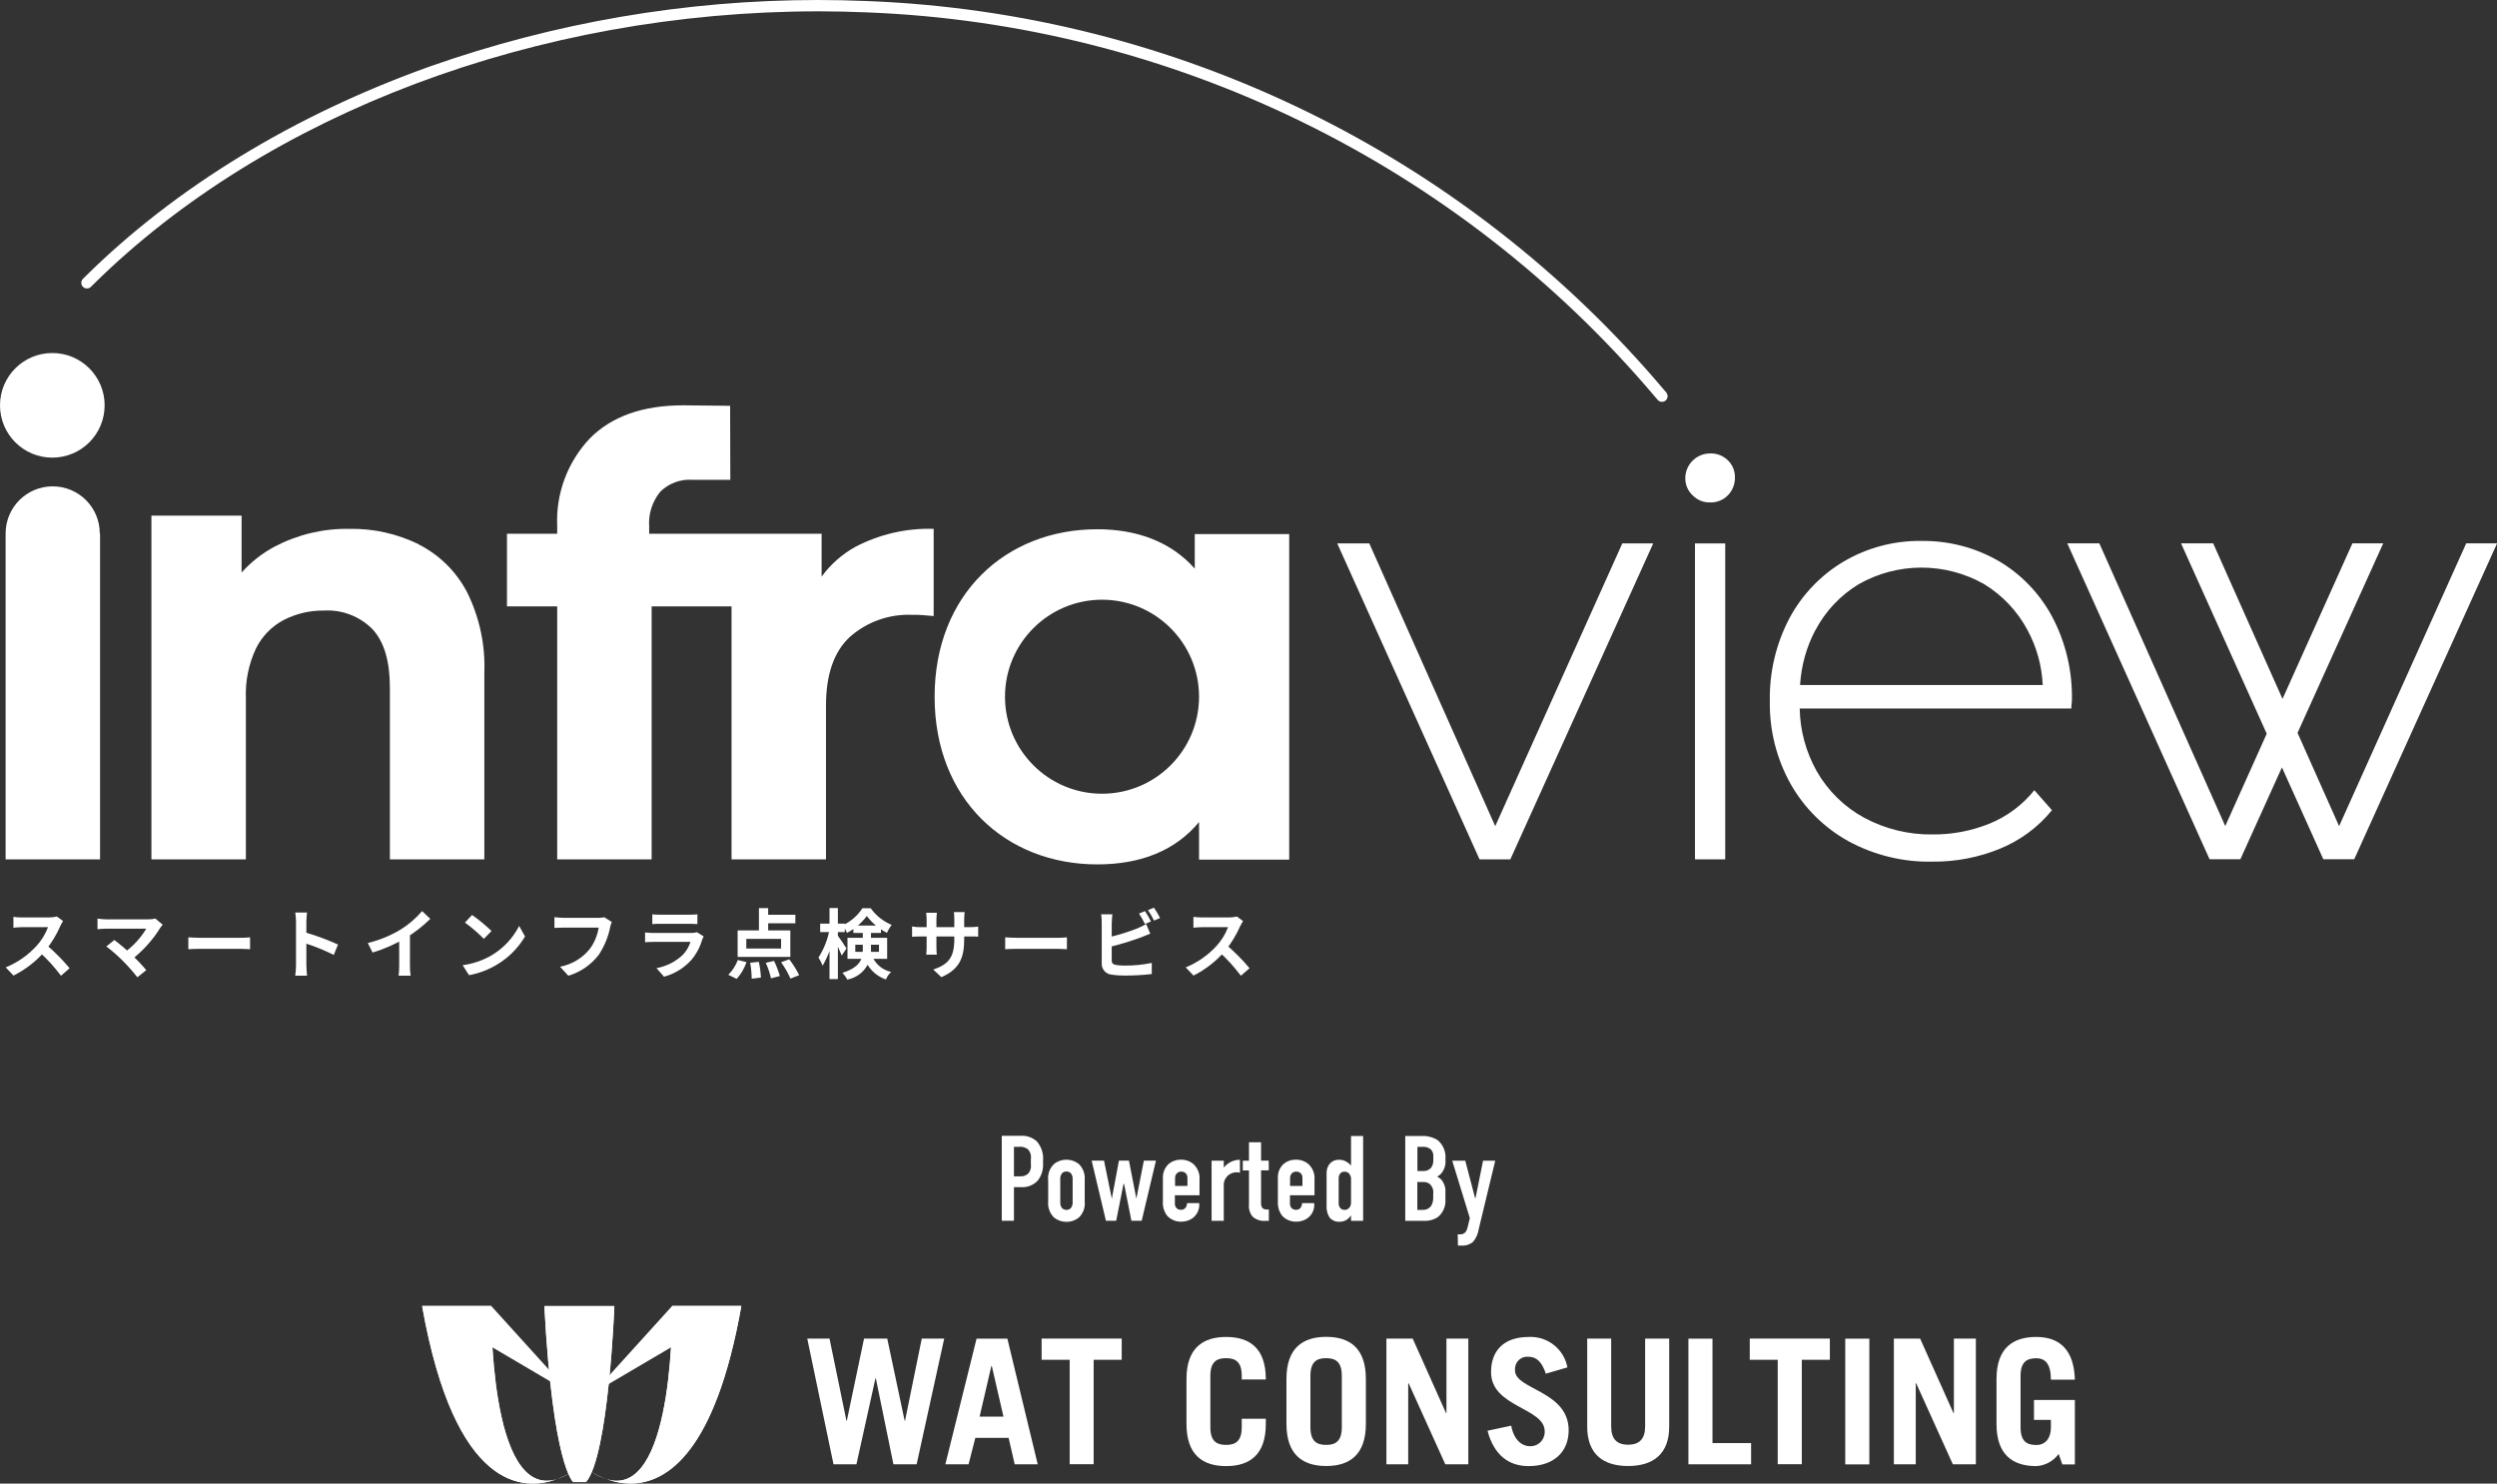 <?xml version="1.0" encoding="UTF-8"?>
<svg id="_レイヤー_1" data-name="レイヤー_1" xmlns="http://www.w3.org/2000/svg" version="1.1" xmlns:xlink="http://www.w3.org/1999/xlink" viewBox="0 0 262.52 156">
  <rect x="0" y="0" width="262.52" height="156" fill="#333333" stroke="none"/>
  <!-- Generator: Adobe Illustrator 29.6.1, SVG Export Plug-In . SVG Version: 2.1.1 Build 9)  -->
  <defs>
    <style>
      .st0 {
        fill: #fff;
      }

      .st1 {
        clip-path: url(#clippath-1);
      }

      .st2 {
        clip-path: url(#clippath-2);
      }

      .st3 {
        clip-path: url(#clippath);
      }
    </style>
    <clipPath id="clippath">
      <path class="st0" d="M58.52,155.55h0c.58-.19,1.12-.46,1.62-.8-.51.33-1.05.59-1.62.8M60.14,154.75c.16-.11.25-.17.25-.17-.08.06-.17.12-.25.17M44.38,137.33c3.46,19.48,10.71,19.46,14.14,18.21-7.2,2.17-6.87-18.21-6.87-18.21h-7.27Z"/>
    </clipPath>
    <clipPath id="clippath-1">
      <path class="st0" d="M63.81,155.55h-.03s.03,0,.03,0M63.77,155.54c-.56-.2-1.09-.47-1.59-.79.49.34,1.02.6,1.59.79M62.18,154.75c-.08-.05-.17-.11-.25-.17l-.04-.03s.16.12.29.2M70.67,137.33s.32,19.41-6.36,18.33c-.17-.03-.34-.07-.51-.12.78.29,1.61.44,2.44.45h.11c3.72-.03,8.85-3.21,11.59-18.67h-7.27Z"/>
    </clipPath>
    <clipPath id="clippath-2">
      <path class="st0" d="M60.27,155.84h1.34c2.38-2.76,2.98-18.51,2.98-18.51h-7.36c.9,16.86,3.03,18.5,3.03,18.5h0Z"/>
    </clipPath>
  </defs>
  <path class="st0" d="M105.32,128.36h1.28v-3.53h.75c.66.04,1.31-.21,1.76-.7.4-.52.59-1.16.55-1.81v-.26c.07-.74-.17-1.48-.65-2.04-.49-.44-1.13-.65-1.79-.59h-1.9v8.92ZM106.6,120.59h.45c.35-.05.7.03.99.23.27.27.4.65.34,1.03v.59c.05.33-.04.66-.24.92-.22.23-.53.35-.85.33h-.69v-3.1ZM110.2,126.33c-.06.63.17,1.26.62,1.7.37.29.83.45,1.3.45.47,0,.93-.15,1.3-.45.46-.44.69-1.06.62-1.7v-2.24c.06-.63-.17-1.26-.62-1.7-.37-.29-.83-.45-1.3-.45-.47,0-.93.15-1.3.45-.46.44-.69,1.06-.62,1.7v2.24ZM112.77,126.4c.02.23-.05.45-.19.64-.12.12-.29.18-.46.18-.17,0-.33-.06-.46-.18-.14-.18-.21-.41-.19-.64v-2.4c-.02-.23.05-.45.19-.64.12-.12.29-.18.46-.18.17,0,.33.06.46.18.14.18.21.41.19.64v2.4ZM114.77,122.04l1.5,6.32h1.08l.77-3.87h.06l.77,3.87h1.08l1.5-6.32h-1.27l-.79,4-.78-4h-1.05l-.75,4-.82-4h-1.3ZM123.54,125.68h2.57v-1.66c.05-.61-.19-1.2-.64-1.62-.37-.31-.84-.47-1.32-.46-.46-.01-.9.14-1.26.43-.43.39-.66.95-.63,1.53v2.42c-.04.55.12,1.09.46,1.53.38.4.91.62,1.47.61.42,0,.84-.12,1.18-.36.49-.36.76-.94.71-1.54v-.05h-1.28c0,.15-.04.3-.12.43-.11.18-.3.28-.51.27-.18.01-.35-.05-.48-.18-.13-.15-.19-.35-.17-.55v-.82ZM123.54,124.7v-.78c-.01-.18.04-.36.15-.51.13-.14.31-.22.5-.22.17,0,.34.06.47.18.13.13.19.32.18.5v.83h-1.3ZM127.38,122.05v6.32h1.28v-3.62c-.08-.74.46-1.4,1.2-1.48.17-.02.34,0,.5.04v-1.36c-.65,0-1.26.29-1.67.79h-.03v-.69h-1.28ZM131.31,120.12v1.93h-.65v1.02h.65v3.58c-.05.46.09.91.37,1.27.38.34.88.5,1.38.45h.34v-1.19h-.17c-.17.01-.33-.03-.47-.12-.13-.15-.19-.34-.18-.54v-3.46h.81v-1.02h-.81v-1.93h-1.27ZM135.63,125.68h2.57v-1.66c.05-.61-.19-1.2-.64-1.62-.37-.31-.84-.47-1.33-.46-.46-.01-.91.14-1.26.43-.43.39-.66.95-.62,1.53v2.42c-.04.55.12,1.09.46,1.53.38.4.91.62,1.47.61.42,0,.84-.12,1.18-.36.49-.36.76-.94.71-1.54v-.05h-1.28c0,.15-.04.3-.11.43-.11.18-.3.28-.51.27-.18.01-.35-.05-.48-.18-.13-.15-.19-.35-.17-.55v-.82ZM135.63,124.7v-.78c-.01-.18.04-.36.15-.51.13-.14.31-.22.5-.22.17,0,.34.06.47.18.13.13.19.32.18.5v.83h-1.3ZM142.04,128.37h1.27v-8.92h-1.27v3.11c-.12-.15-.26-.27-.42-.37-.25-.16-.54-.25-.84-.24-.35-.02-.7.12-.94.37-.26.29-.39.68-.37,1.07v3.29c-.04.46.06.92.29,1.31.25.32.65.5,1.06.48.27,0,.54-.07.78-.22.17-.12.32-.27.43-.45h.01v.57ZM142.04,126.38c.02.23-.05.46-.2.64-.13.13-.3.2-.48.2-.17,0-.33-.06-.45-.19-.13-.16-.19-.37-.17-.57v-2.56c-.01-.19.05-.37.17-.51.11-.13.28-.2.45-.19.18,0,.36.07.48.2.15.18.22.41.2.64v2.35ZM147.74,119.45v8.92h1.94c.54.03,1.07-.11,1.52-.42.54-.46.82-1.15.76-1.86v-.68c.04-.39-.05-.78-.25-1.12-.14-.25-.35-.45-.61-.56.18-.11.35-.24.48-.41.3-.4.44-.89.38-1.39.09-.78-.22-1.55-.82-2.05-.51-.31-1.09-.46-1.69-.43h-1.72ZM149.02,120.59h.6c.3-.02.6.09.83.29.15.17.24.39.24.61v.55c0,.27-.08.54-.24.76-.21.23-.51.35-.82.33h-.61v-2.55ZM149.02,124.29h.65c.25-.01.49.07.67.23.26.25.39.62.34.98v.42c.01.32-.07.63-.23.9-.21.27-.53.42-.87.4h-.57v-2.93ZM152.68,122.05l1.85,6.03-.2.83c-.04.22-.11.43-.23.61-.14.19-.37.29-.6.27h-.24l.02,1.18h.33c.46.04.92-.1,1.27-.4.32-.39.52-.86.59-1.35l1.73-7.17h-1.28l-.79,3.92h-.05l-1.03-3.92h-1.38Z"/>
  <g>
    <path class="st0" d="M84.87,140.75h2.34l1.78,8.64h.04l1.81-8.64h2.44l1.83,8.64h.04l1.76-8.64h2.36l-2.9,13.22h-2.44l-1.85-9.04h-.04l-2,9.04h-2.41l-2.76-13.22Z"/>
    <path class="st0" d="M99.39,153.97l3.28-13.21h3.24l3.19,13.21h-2.42l-.64-2.78h-3.5l-.71,2.78h-2.44ZM102.99,148.96h2.51l-1.23-5.34h-.04l-1.24,5.34Z"/>
    <path class="st0" d="M117.93,140.75v2.23h-2.95v10.98h-2.52v-10.98h-2.95v-2.23h8.42Z"/>
    <path class="st0" d="M127.25,150.06c0,1.47.64,1.87,1.65,1.87s1.65-.4,1.65-1.87v-.88h2.53v.55c0,3.26-1.72,4.43-4.17,4.43s-4.17-1.17-4.17-4.43v-4.72c0-3.26,1.72-4.43,4.17-4.43s4.17,1.17,4.17,4.43v.04h-2.53v-.37c0-1.47-.64-1.87-1.65-1.87s-1.65.4-1.65,1.87v5.38Z"/>
    <path class="st0" d="M135.25,145c0-3.26,1.72-4.43,4.18-4.43s4.17,1.17,4.17,4.43v4.72c0,3.26-1.72,4.43-4.17,4.43s-4.18-1.17-4.18-4.43v-4.72ZM137.77,150.06c0,1.47.64,1.87,1.65,1.87s1.65-.4,1.65-1.87v-5.38c0-1.47-.64-1.87-1.65-1.87s-1.65.4-1.65,1.87v5.38Z"/>
    <path class="st0" d="M145.76,153.97v-13.22h2.76l3.51,7.84h.04v-7.84h2.3v13.22h-2.42l-3.86-8.53h-.04v8.53h-2.3Z"/>
    <path class="st0" d="M162.52,144.44c-.42-1.24-.97-1.78-1.85-1.78-.71-.06-1.34.48-1.39,1.19,0,.09,0,.17,0,.26,0,2,5.64,2.14,5.64,6.28,0,2.27-1.56,3.77-4.21,3.77-2.05,0-3.64-1.12-4.32-3.72l2.49-.53c.29,1.59,1.21,2.16,1.96,2.16.82.04,1.51-.59,1.56-1.41,0,0,0,0,0,0,0-.05,0-.11,0-.16,0-2.49-5.64-2.53-5.64-6.22,0-2.27,1.35-3.7,3.97-3.7,1.96-.1,3.7,1.27,4.06,3.2l-2.27.66Z"/>
    <path class="st0" d="M169.39,140.75v9.24c0,1.26.55,1.92,1.78,1.92s1.79-.66,1.79-1.92v-9.24h2.53v9.26c0,2.91-1.72,4.14-4.32,4.14s-4.3-1.23-4.3-4.14v-9.26h2.52Z"/>
    <path class="st0" d="M177.51,153.97v-13.21h2.53v10.98h4.06v2.23h-6.59Z"/>
    <path class="st0" d="M192.38,140.75v2.23h-2.95v10.98h-2.53v-10.98h-2.94v-2.23h8.42Z"/>
    <rect class="st0" x="194" y="140.76" width="2.53" height="13.22"/>
    <path class="st0" d="M199.11,153.97v-13.22h2.76l3.51,7.84h.04v-7.84h2.31v13.22h-2.42l-3.86-8.53h-.04v8.53h-2.31Z"/>
    <path class="st0" d="M216.44,152.88c-.56.76-1.42,1.23-2.36,1.28-2.45,0-4.18-1.17-4.18-4.43v-4.72c0-3.26,1.72-4.43,4.18-4.43,2.58,0,3.97,1.48,4.06,4.49h-2.52c0-1.7-.62-2.25-1.54-2.25-1.01,0-1.65.4-1.65,1.87v5.38c0,1.47.64,1.87,1.65,1.87.95,0,1.54-.7,1.54-1.83v-.81h-1.78v-2.09h4.3v6.77h-1.32l-.38-1.09Z"/>
    <path class="st0" d="M44.42,137.33h7.23l8.3,9.16-15.56-9.16"/>
    <path class="st0" d="M77.89,137.33h-7.23l-8.3,9.16,15.57-9.16"/>
    <g>
      <path class="st0" d="M58.52,155.55h0c.58-.19,1.12-.46,1.62-.8-.51.33-1.05.59-1.62.8M60.14,154.75c.16-.11.25-.17.25-.17-.08.06-.17.12-.25.17M44.38,137.33c3.46,19.48,10.71,19.46,14.14,18.21-7.2,2.17-6.87-18.21-6.87-18.21h-7.27Z"/>
      <g class="st3">
        <rect class="st0" x="44.38" y="137.33" width="16.01" height="20.39"/>
      </g>
    </g>
    <g>
      <path class="st0" d="M63.81,155.55h-.03s.03,0,.03,0M63.77,155.54c-.56-.2-1.09-.47-1.59-.79.49.34,1.02.6,1.59.79M62.18,154.75c-.08-.05-.17-.11-.25-.17l-.04-.03s.16.12.29.2M70.67,137.33s.32,19.41-6.36,18.33c-.17-.03-.34-.07-.51-.12.78.29,1.61.44,2.44.45h.11c3.72-.03,8.85-3.21,11.59-18.67h-7.27Z"/>
      <g class="st1">
        <rect class="st0" x="61.89" y="137.33" width="16.05" height="19.41"/>
      </g>
    </g>
    <g>
      <path class="st0" d="M60.27,155.84h1.34c2.38-2.76,2.98-18.51,2.98-18.51h-7.36c.9,16.86,3.03,18.5,3.03,18.5h0Z"/>
      <g class="st2">
        <rect class="st0" x="57.24" y="137.34" width="7.36" height="18.5"/>
      </g>
    </g>
  </g>
  <g>
    <path class="st0" d="M44.02,57.23c-2.27-1.11-4.76-1.67-7.29-1.62-2.72-.05-5.41.59-7.83,1.85-1.32.7-2.5,1.63-3.5,2.74v-5.98h-9.48v36.14h9.93v-16.93c-.07-1.8.29-3.59,1.05-5.22.63-1.29,1.66-2.35,2.93-3.02,1.31-.67,2.76-1.01,4.23-.99,1.91-.11,3.78.61,5.12,1.98,1.21,1.32,1.81,3.35,1.81,6.11v18.07h9.93v-19.6c.12-2.96-.52-5.91-1.85-8.56-1.14-2.14-2.9-3.87-5.06-4.96"/>
    <path class="st0" d="M86.38,60.62v-4.5h-9.48s-8.65,0-8.65,0v-.71c-.1-1.35.32-2.68,1.18-3.72.89-.87,2.1-1.32,3.34-1.24h4.01l-.02-7.78s-4.93-.05-4.94-.05c-4.24,0-7.51,1.16-9.8,3.47-2.36,2.49-3.6,5.83-3.44,9.26v.77h-5.28v7.64h5.28v26.6h9.93v-26.6h8.4v26.6h9.93v-16.17c0-3.27.84-5.67,2.51-7.22,1.81-1.6,4.17-2.43,6.59-2.32.38,0,.74,0,1.08.03s.72.06,1.14.1v-9.17c-2.85-.09-5.68.56-8.21,1.88-1.4.77-2.62,1.84-3.56,3.13"/>
    <path class="st0" d="M157.2,86.87l-13.24-29.73h-3.37l14.96,33.22h3.24l15.02-33.22h-3.25l-13.36,29.73Z"/>
    <path class="st0" d="M179.79,47.68c-1.44,0-2.61,1.17-2.61,2.61h0c0,.68.27,1.32.76,1.78.48.5,1.15.78,1.85.76.71.02,1.39-.25,1.88-.76.48-.49.74-1.16.73-1.85.02-.68-.25-1.34-.73-1.81-.5-.49-1.18-.76-1.88-.73"/>
    <rect class="st0" x="178.2" y="57.14" width="3.18" height="33.22"/>
    <path class="st0" d="M210.11,58.98c-2.47-1.42-5.27-2.14-8.12-2.1-2.86-.04-5.68.71-8.15,2.16-2.41,1.43-4.38,3.49-5.7,5.95-1.42,2.69-2.13,5.71-2.07,8.75-.05,3.05.71,6.06,2.2,8.72,1.43,2.51,3.52,4.58,6.04,5.98,2.72,1.48,5.78,2.23,8.88,2.16,2.43.02,4.85-.44,7.1-1.37,2.12-.87,4-2.26,5.44-4.04l-1.85-2.1c-1.24,1.54-2.85,2.75-4.68,3.5-1.89.77-3.91,1.16-5.95,1.15-2.53.05-5.03-.56-7.25-1.75-2.09-1.13-3.82-2.83-5-4.9-1.13-2.01-1.75-4.28-1.79-6.59h28.56c0-.16,0-.32.03-.48.02-.14.03-.28.03-.41.06-3.05-.65-6.06-2.07-8.75-1.31-2.45-3.27-4.49-5.66-5.89M190.86,66.27c1.05-2,2.62-3.67,4.55-4.84,4.09-2.33,9.11-2.33,13.21,0,1.92,1.18,3.49,2.85,4.55,4.84.96,1.78,1.5,3.74,1.59,5.76h-25.51c.12-2.01.66-3.98,1.6-5.76"/>
    <path class="st0" d="M259.28,57.14l-13.36,29.73-4.37-9.81,9.01-19.93h-3.24l-7.35,16.36-7.29-16.36h-3.38l9.01,20.02-4.36,9.71-13.24-29.73h-3.37l14.96,33.22h3.24l4.37-9.66,4.35,9.66h3.25l15.02-33.22h-3.25Z"/>
    <path class="st0" d="M5.5,37.12C2.46,37.12,0,39.58,0,42.62s2.46,5.5,5.5,5.5,5.5-2.46,5.5-5.5-2.46-5.5-5.5-5.5"/>
    <path class="st0" d="M10.49,56.09c0-2.74-2.22-4.95-4.95-4.95-2.74,0-4.95,2.22-4.95,4.95,0,0,0,0,0,0v.03h0v34.24h9.93v-34.24h-.02v-.03"/>
    <path class="st0" d="M125.61,59.79c-2.48-2.8-6.04-4.14-10.24-4.14-9.67,0-17.11,6.87-17.11,17.62s7.44,17.62,17.11,17.62c4.58,0,8.21-1.46,10.69-4.45v3.95h9.48v-34.23h-9.93v3.63ZM115.86,83.46c-5.63,0-10.2-4.57-10.2-10.2s4.57-10.2,10.2-10.2c5.63,0,10.2,4.57,10.2,10.2h0c0,5.63-4.57,10.2-10.2,10.2"/>
    <path class="st0" d="M6.35,97.35c-.41.95-.95,1.83-1.6,2.63-.92,1.08-2.05,1.96-3.33,2.6l-.82-.86c1.25-.51,2.36-1.29,3.26-2.28.51-.57.92-1.23,1.19-1.95h-2.7c-.33,0-.77.04-.94.06v-1.14c.31.04.63.06.94.06h2.8c.28,0,.56-.03.83-.1l.65.48c-.11.16-.2.33-.28.5M7.32,101.81l-.91.79c-.68-.92-1.46-1.77-2.31-2.54l.75-.74c.89.76,1.72,1.59,2.47,2.49"/>
    <path class="st0" d="M16.85,97.56c-.8,1.29-1.83,2.43-3.03,3.36l-.79-.73c.95-.68,1.75-1.54,2.35-2.54h-4.21c-.32,0-.75.04-.92.06v-1.12c.3.05.61.07.92.08h4.41c.25,0,.5-.02.74-.09l.79.65c-.1.11-.19.22-.27.33M11.18,99.52l.84-.68c.64.48,1.25,1,1.83,1.54.53.51,1.15,1.17,1.53,1.63l-.94.75c-.47-.6-.98-1.18-1.52-1.72-.55-.55-1.13-1.06-1.75-1.53"/>
    <path class="st0" d="M21.09,98.61h4.27c.37,0,.72-.03.93-.05v1.25c-.19,0-.6-.04-.93-.04h-4.28c-.45,0-.98.02-1.28.04v-1.25c.29.02.87.05,1.28.05"/>
    <path class="st0" d="M31.12,96.91c0-.32-.03-.64-.08-.96h1.24c-.04.32-.06.64-.07.96v4.57c0,.23.04.79.07,1.11h-1.24c.05-.37.08-.74.08-1.11v-4.57ZM35.54,99.31l-.45,1.1c-1-.5-2.04-.92-3.11-1.26v-1.14c1.22.35,2.41.79,3.56,1.31"/>
    <path class="st0" d="M42.14,97.73c.84-.53,1.59-1.18,2.24-1.93l.86.82c-.8.78-1.68,1.46-2.63,2.04-1.09.63-2.24,1.14-3.44,1.5l-.5-1c1.22-.3,2.39-.78,3.47-1.43M43.1,97.97v3.58c0,.35.02.7.07,1.04h-1.26c.04-.35.06-.7.06-1.04v-3.31l1.13-.27Z"/>
    <path class="st0" d="M51.68,100.45c1.24-.73,2.25-1.81,2.9-3.09l.62,1.11c-.72,1.21-1.73,2.23-2.94,2.95-.91.55-1.9.93-2.95,1.12l-.67-1.05c1.08-.14,2.11-.5,3.05-1.04M51.68,97.89l-.81.83c-.62-.62-1.28-1.2-1.99-1.71l.75-.8c.73.51,1.41,1.07,2.05,1.69"/>
    <path class="st0" d="M64.15,97.5c-.21,1.04-.62,2.02-1.2,2.9-.81,1.05-1.93,1.82-3.2,2.2l-.87-.95c1.23-.23,2.33-.89,3.12-1.86.49-.66.81-1.43.94-2.25h-3.7c-.36,0-.74.02-.95.03v-1.13c.24.03.69.07.95.07h3.68c.21,0,.42-.02.62-.06l.78.5c-.08.18-.13.36-.18.55"/>
    <path class="st0" d="M73.83,98.78c-.23.81-.63,1.56-1.18,2.2-.77.83-1.75,1.43-2.84,1.72l-.79-.9c1.04-.19,1.99-.67,2.76-1.39.38-.39.65-.86.81-1.37h-3.84c-.2,0-.59,0-.93.04v-1.03c.34.03.68.05.93.05h3.93c.2,0,.4-.02.59-.08l.71.44c-.06.11-.11.22-.15.33M69.4,96.18h3.06c.29,0,.58-.01.86-.04v1.03c-.21-.02-.58-.03-.87-.03h-3.04c-.26,0-.6,0-.83.03v-1.03c.27.03.55.05.83.04"/>
    <path class="st0" d="M78.48,101.17c-.22.65-.57,1.25-1.03,1.76l-.88-.43c.44-.44.78-.98,1-1.56l.92.23ZM83.09,100.62h-5.54v-2.79h5.54v2.79ZM78.46,99.74h3.66v-1.02h-3.66v1.02ZM79.78,101.14c.12.54.19,1.09.22,1.65l-.97.12c-.01-.56-.06-1.13-.16-1.68l.9-.09ZM80.76,98.25h-.97v-2.76h.97v2.76ZM83.62,97.08h-3.38v-.89h3.38v.89ZM81.38,101.04c.25.51.45,1.04.61,1.59l-.93.24c-.13-.56-.31-1.1-.55-1.63l.87-.2ZM82.98,100.87c.4.52.75,1.08,1.04,1.67l-.92.36c-.26-.61-.59-1.18-.98-1.72l.86-.31Z"/>
    <path class="st0" d="M87.75,97.92c-.19,1.27-.62,2.5-1.26,3.62-.12-.3-.27-.58-.44-.85.57-.9.97-1.9,1.16-2.95l.54.18ZM88.82,98.01h-2.59v-.89h2.59v.89ZM88.09,102.95h-.88v-7.47h.88v7.47ZM88.99,99.73l-.49.74c-.24-.59-.52-1.16-.82-1.72l.38-.4c.17.21.81,1.17.94,1.39M91.57,97.82v2.03c.08,1.53-.98,2.87-2.49,3.15-.14-.26-.31-.5-.51-.71,1.93-.6,2.14-1.53,2.14-2.47v-2.01h.86ZM89.05,98.09c-.12-.28-.27-.55-.45-.8.85-.39,1.56-1.01,2.07-1.79h.87c.56.78,1.32,1.38,2.2,1.75-.19.26-.36.54-.49.84-.83-.42-1.55-1.03-2.12-1.77-.55.74-1.26,1.35-2.08,1.77M93.27,100.82h-4.17v-2.21h4.17v2.21ZM92.62,98.1h-2.9v-.78h2.9v.78ZM89.92,100.09h2.49v-.75h-2.49v.75ZM93.69,102.2c-.24.22-.43.49-.55.79-1.14-.38-2.01-1.31-2.32-2.47l.8-.17c.32.94,1.1,1.64,2.07,1.85"/>
    <path class="st0" d="M96.74,97.49h5.22c.29,0,.59-.01.88-.06v1.06c-.17-.02-.46-.02-.87-.02h-5.22c-.4,0-.68.02-.86.03v-1.08c.28.05.57.07.86.07M98.45,96.71v2.84c0,.36.02.68.04.83h-1.11c.03-.28.04-.56.04-.83v-2.85c0-.24-.02-.48-.05-.72h1.13c-.03.24-.05.48-.05.72M98.97,102.75l-.85-.8c1.54-.54,2.21-1.22,2.21-3.18v-2.12c0-.25-.01-.49-.04-.74h1.13c-.03.24-.05.49-.05.74v2.08c0,1.97-.47,3.17-2.4,4.02"/>
    <path class="st0" d="M106.97,98.61h4.27c.37,0,.72-.03.93-.05v1.25c-.19,0-.6-.04-.93-.04h-4.28c-.45,0-.98.02-1.28.04v-1.25c.29.02.87.05,1.28.05"/>
    <path class="st0" d="M116.88,96.97v4.01c0,.35.16.43.52.5.3.04.61.05.92.05.93,0,1.86-.09,2.77-.28v1.17c-.94.11-1.89.16-2.83.16-.45,0-.9-.02-1.34-.09-.63-.03-1.12-.56-1.09-1.19v-4.33c0-.28-.02-.55-.06-.83h1.18c-.04.27-.05.55-.06.83M119.63,97.59c.3-.12.59-.26.87-.43l.43,1.01c-.31.13-.66.28-.93.38-1.17.43-2.36.79-3.58,1.08v-1.04c1.09-.25,2.17-.58,3.21-.99M121.01,96.89l-.64.27c-.18-.38-.39-.75-.62-1.1l.63-.26c.23.35.44.72.63,1.09M121.96,96.53l-.63.27c-.19-.38-.4-.75-.64-1.1l.63-.26c.24.35.45.71.64,1.08"/>
    <path class="st0" d="M130.4,97.35c-.41.95-.95,1.83-1.6,2.63-.92,1.08-2.05,1.96-3.32,2.6l-.82-.86c1.25-.51,2.36-1.29,3.26-2.28.51-.57.92-1.23,1.19-1.95h-2.7c-.33,0-.77.04-.94.06v-1.14c.31.04.63.06.94.06h2.8c.28,0,.56-.03.83-.1l.65.48c-.11.16-.2.33-.28.5M131.37,101.81l-.91.79c-.69-.92-1.46-1.77-2.31-2.54l.75-.74c.89.76,1.72,1.59,2.47,2.49"/>
    <path class="st0" d="M175.19,41.27h0l-.23-.26C154.01,16.2,123.6,1.36,91.16.11c-1.71-.07-3.44-.11-5.16-.11-13.9,0-27.7,2.37-40.81,6.99-14.22,5.08-26.75,12.71-36.23,22.09l-.24.24h0c-.23.23-.23.61,0,.84.23.23.61.23.84,0h0l.24-.24C28,11.93,56.52,1.19,86.07,1.19c1.68,0,3.38.04,5.04.11,32.11,1.24,62.21,15.93,82.94,40.48,0,0,.25.29.26.3.23.23.61.23.84,0,.22-.22.23-.56.03-.8"/>
  </g>
</svg>